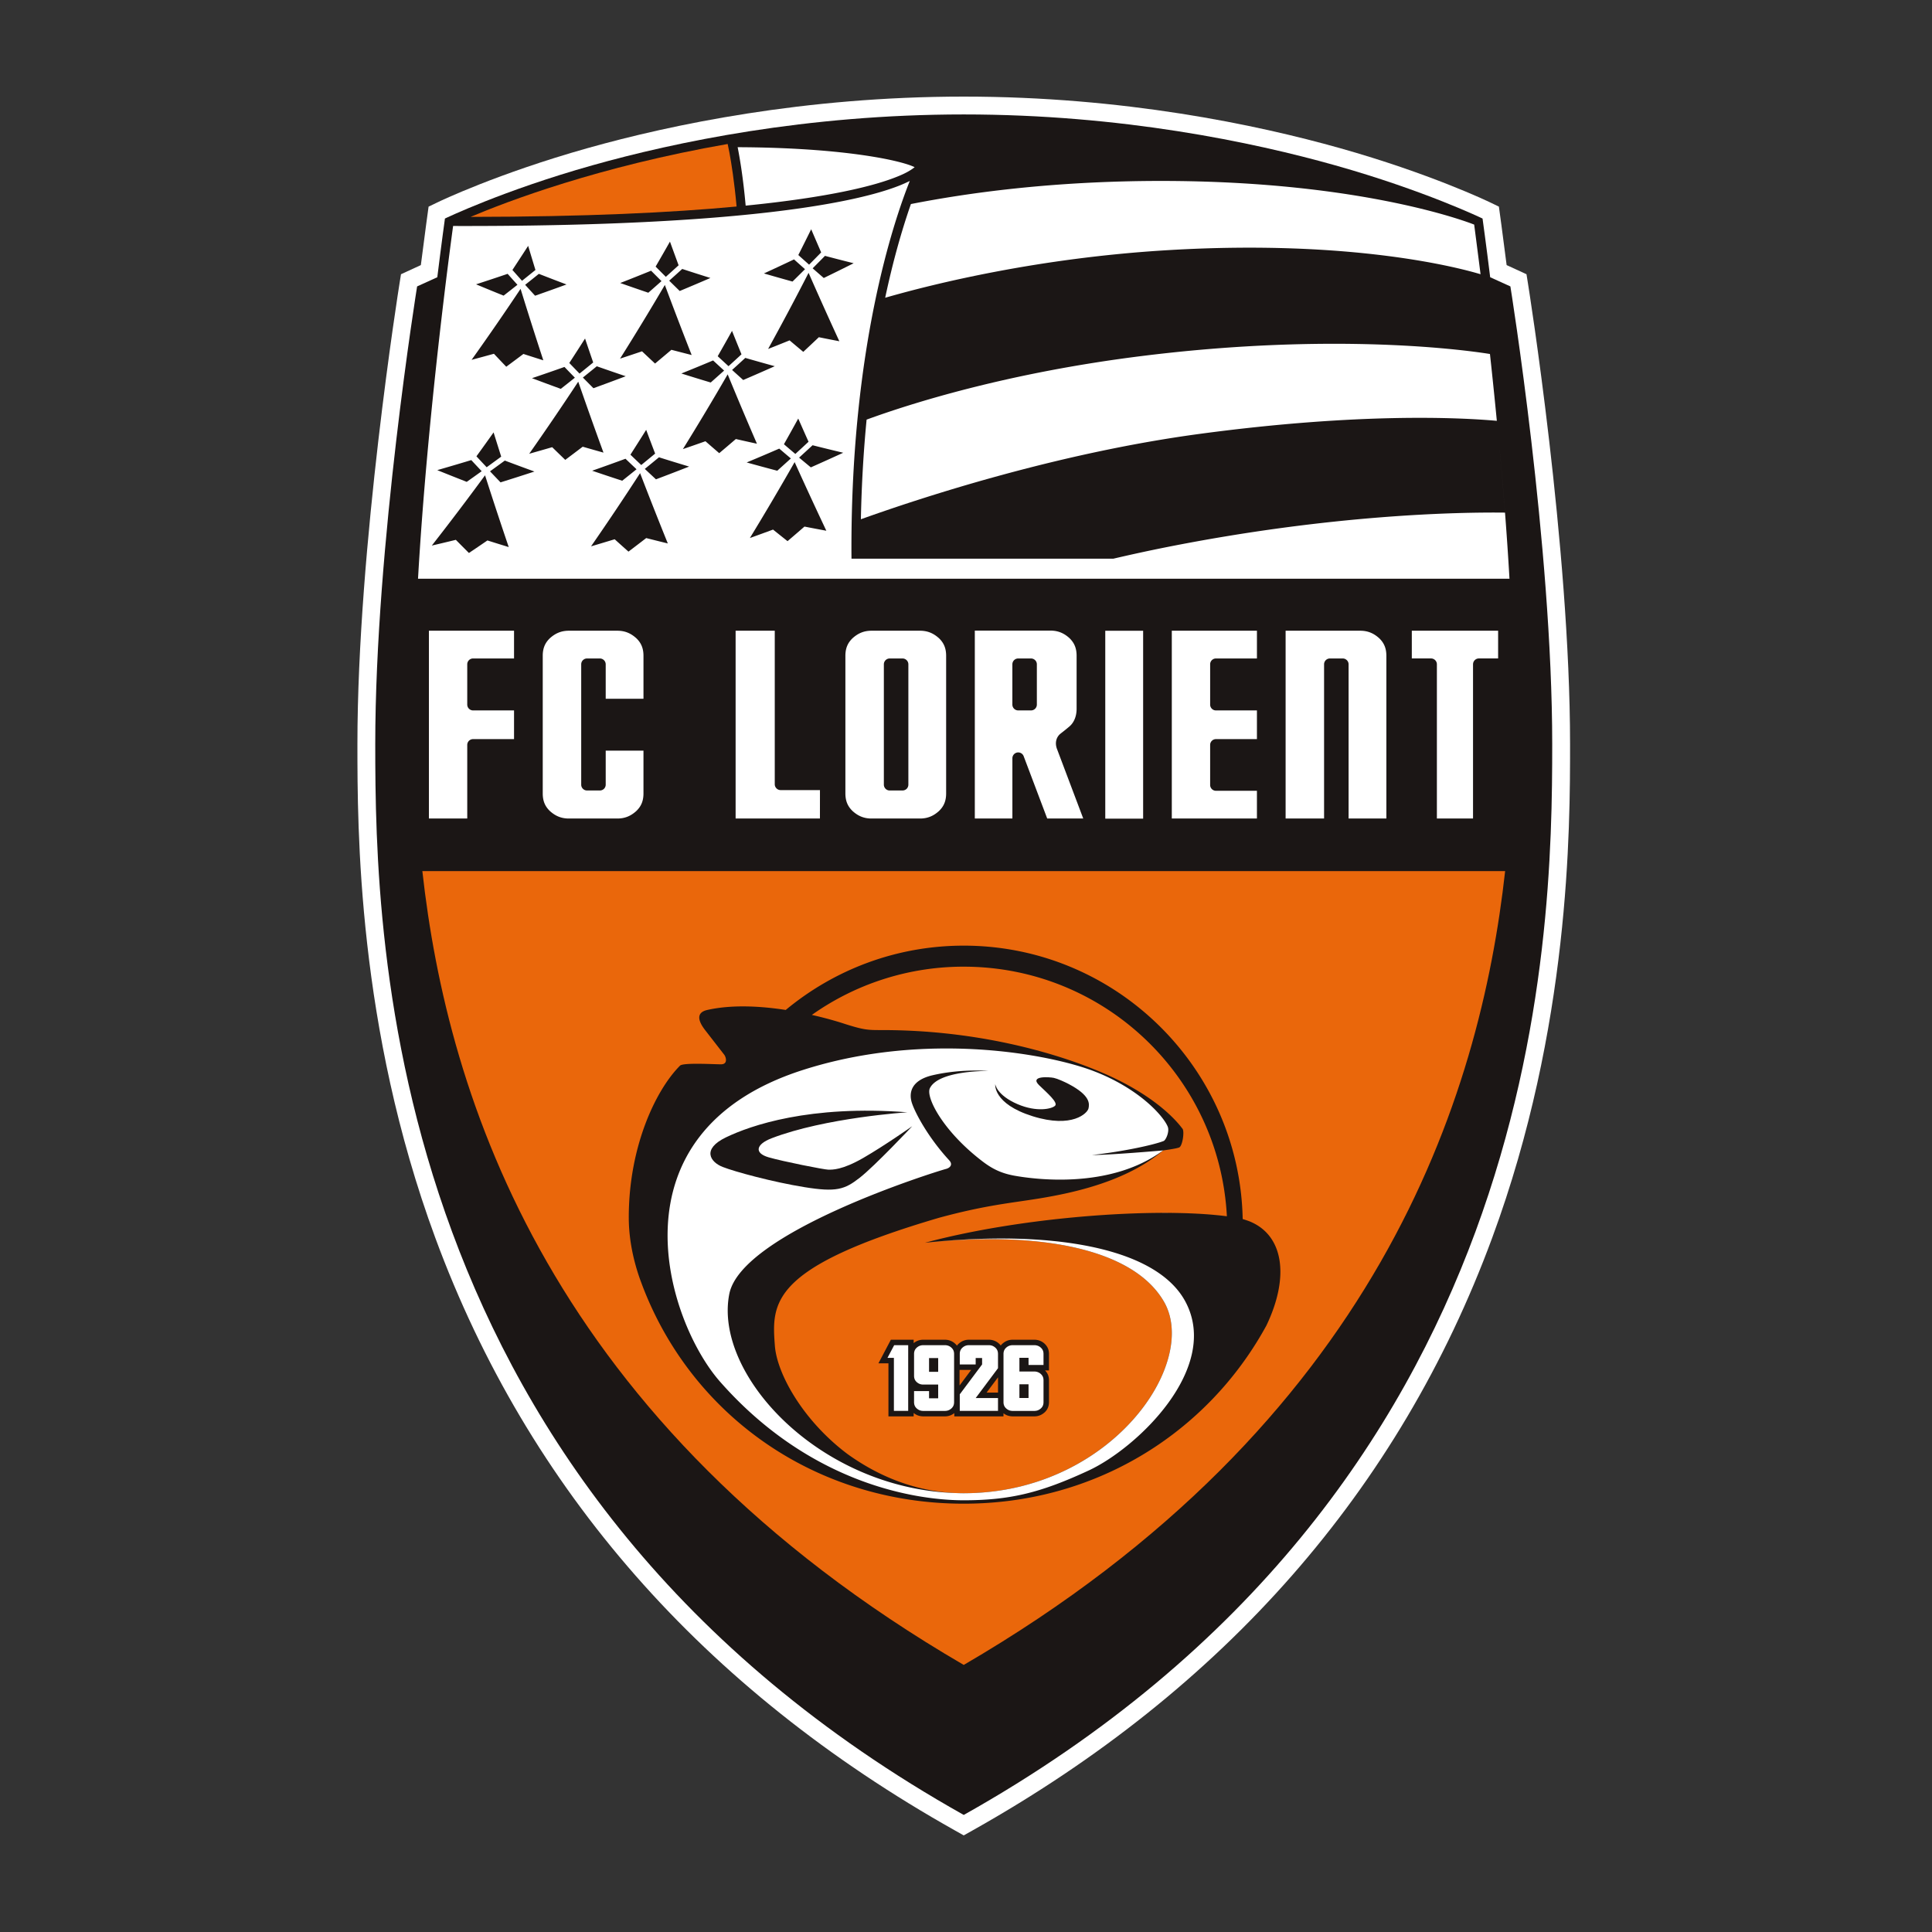 <svg xmlns="http://www.w3.org/2000/svg" viewBox="0 0 400 400">
  <rect x="0" y="0" width="400" height="400" fill="#333333" stroke="none"/>
  <g fill="none" fill-rule="nonzero">
    <path fill="#FFF" d="m199.531 380-1.806-1.016c-52.16-29.28-88.36-70.554-107.595-122.684C74 212.603 74 171.583 74 154.066c0-40.858 8.627-94.814 8.713-95.355l.308-1.934s3.299-1.526 4.112-1.892c.724-5.764 1.601-12.101 1.601-12.101l1.779-.86c.5-.245 12.5-6.005 31.127-11.252C138.927 25.805 166.472 20 199.531 20c33.056 0 60.604 5.805 77.894 10.672 18.624 5.247 30.622 11.007 31.127 11.252l1.779.857s.88 6.34 1.6 12.104c.814.366 4.113 1.892 4.113 1.892l.308 1.934c.089.541 8.713 54.497 8.713 95.355 0 17.517 0 58.537-16.13 102.234-19.237 52.13-55.437 93.405-107.595 122.684L199.531 380Z"/>
    <path fill="#1B1615" d="M312.71 59.3c-1.401-.652-4.184-1.9-4.184-1.9-.838-6.813-1.58-12.152-1.58-12.152s-11.997-5.804-30.522-11.021c-17.065-4.806-44.252-10.533-76.892-10.533-32.64 0-59.83 5.727-76.889 10.533-18.527 5.217-30.525 11.021-30.525 11.021s-.741 5.34-1.58 12.151c0 0-2.782 1.249-4.18 1.9 0 0-8.666 53.735-8.666 94.768 0 41.02 1.79 154.303 121.84 221.697C319.586 308.37 321.37 195.087 321.37 154.067c0-41.033-8.66-94.767-8.66-94.767"/>
    <path fill="#EA670B" d="M199.532 344.705c85.785-49.965 106.9-117.553 112.09-164.35H87.444c5.19 46.794 26.305 114.388 112.088 164.35"/>
    <path fill="#FFF" d="M276.02 71.176c-10.874.006-24.095.62-39.161 2.478-28.248 3.482-48.462 9.94-57.439 13.225-.613 6.318-1.032 13.202-1.184 20.628 12.103-4.34 40.387-13.686 70.28-17.695 33.012-4.422 53.865-3.357 61.387-2.685a1139.2 1139.2 0 0 0-1.122-11.045c-.101-.938-.202-1.882-.302-2.79-2.74-.443-14.338-2.125-32.46-2.116ZM240.402 37.462c-22.717 0-40.434 2.547-51.808 4.784-1.11 3.172-2.422 7.359-3.74 12.556a192.491 192.491 0 0 0-1.587 6.845c10.227-2.941 31.862-8.28 58.68-9.864 38.397-2.273 60.635 3.799 64.584 4.994-.024-.188-.057-.472-.08-.655-.601-4.732-1.21-9.402-1.22-9.478a1448.682 1448.682 0 0 0-.016-.142s-3.872-1.869-10.854-4.468c6.98 2.6 10.851 4.468 10.851 4.468v.003l-.005-.003c-.178-.077-22.38-9.04-64.805-9.04ZM185.753 36.574c-4.764 1.934-14.185 4.29-31.372 6-.535-5.994-1.279-10.192-1.66-12.099 12.532.05 21.877.944 28.104 1.979 3.208.53 5.591 1.104 7.131 1.606.61.2 1.082.389 1.41.55-.566.477-1.712 1.22-3.613 1.964"/>
    <path fill="#EA670B" d="M150.655 29.812c.044.186.177.79.372 1.826.39 2.106 1.007 5.93 1.476 11.118-13.405 1.26-31.322 2.126-55.069 2.148 7.512-3.185 26.47-10.433 53.22-15.092"/>
    <path fill="#FFF" d="m93.81 46.788 2.598.003c38.114-.003 61.403-2.142 75.377-4.65 6.984-1.25 11.637-2.59 14.673-3.819a31.14 31.14 0 0 0 1.903-.857c-3.49 8.757-12.081 34.524-12.081 76.007 0 .724.003 1.456.014 2.195h54.222c3.53-.825 7.128-1.61 10.777-2.34 34.457-6.867 60.845-7.308 70.305-7.195-.378-4.883-.791-9.714-1.227-14.387.84 9.018 1.61 18.63 2.15 28.078H86.547c1.926-33.733 6.785-69.56 7.265-73.035"/>
    <g fill="#1B1615">
      <path d="M153.518 73.36a933.18 933.18 0 0 1-1.962-4.857 450.043 450.043 0 0 1-2.963 5.247c.744.691 1.49 1.377 2.237 2.065.901-.816 1.795-1.634 2.688-2.456M147.145 79.195a587.32 587.32 0 0 0 2.774-2.47c-.763-.696-1.52-1.396-2.28-2.098a445.551 445.551 0 0 1-6.568 2.7c2.017.636 4.04 1.26 6.074 1.868M153.873 78.676a533.04 533.04 0 0 0 6.532-2.856c-2.04-.563-4.07-1.134-6.099-1.72-.904.835-1.82 1.668-2.736 2.495.763.696 1.532 1.387 2.303 2.08M150.657 77.505a577.151 577.151 0 0 1-9.27 15.477c1.562-.535 3.119-1.079 4.67-1.628.946.83 1.895 1.648 2.85 2.47a503.239 503.239 0 0 0 3.443-2.928c1.454.33 2.905.655 4.365.971a816.495 816.495 0 0 1-6.058-14.362M140.727 60.248a519.898 519.898 0 0 0 6.357-2.697 433.597 433.597 0 0 1-5.836-1.867c-.896.81-1.792 1.62-2.697 2.428.722.713 1.449 1.426 2.176 2.136M140.499 54.924c-.6-1.632-1.201-3.266-1.792-4.9a538.18 538.18 0 0 1-2.967 5.172c.702.704 1.407 1.415 2.115 2.12.882-.797 1.767-1.593 2.644-2.392M136.956 58.2c-.719-.712-1.44-1.434-2.154-2.153a478.937 478.937 0 0 1-6.393 2.548c1.934.68 3.871 1.351 5.819 2.011.913-.799 1.823-1.603 2.728-2.405M135.621 75.268a494.512 494.512 0 0 0 3.385-2.844c1.399.364 2.794.724 4.196 1.08A894.552 894.552 0 0 1 137.649 59a570.198 570.198 0 0 1-9.273 15.25c1.52-.497 3.036-1.002 4.545-1.515.896.846 1.795 1.69 2.7 2.533M104.815 75.929c1.188-.88 2.375-1.76 3.552-2.647 1.37.444 2.747.882 4.123 1.318a879 879 0 0 1-4.711-14.798A573.216 573.216 0 0 1 97.639 74.5c1.546-.414 3.089-.833 4.626-1.255.844.897 1.696 1.793 2.55 2.684M107.13 58.964c-.68-.755-1.355-1.51-2.026-2.27a462.61 462.61 0 0 1-6.54 2.173c1.895.79 3.793 1.57 5.702 2.341a377.56 377.56 0 0 0 2.863-2.244M110.781 61.225a501.65 501.65 0 0 0 6.507-2.328 499.528 499.528 0 0 1-5.724-2.2 327.39 327.39 0 0 1-2.836 2.27c.68.757 1.368 1.506 2.053 2.258M110.859 55.898a923.802 923.802 0 0 1-1.51-4.995c-1.08 1.665-2.167 3.33-3.257 4.992.657.743 1.32 1.493 1.986 2.236.93-.743 1.86-1.49 2.78-2.233M122.599 97.458a544.92 544.92 0 0 0 6.224 2.073c.99-.79 1.98-1.579 2.963-2.375-.763-.724-1.523-1.449-2.286-2.176a482.12 482.12 0 0 1-6.901 2.478M135.64 93.912a616.976 616.976 0 0 1-1.856-4.92 617.99 617.99 0 0 1-3.26 5.145c.743.716 1.493 1.429 2.239 2.142.963-.788 1.92-1.576 2.877-2.367M122.369 113.116c1.634-.485 3.263-.974 4.892-1.468.949.855 1.9 1.71 2.858 2.559 1.229-.93 2.455-1.868 3.673-2.805 1.49.374 2.98.749 4.473 1.115a899.432 899.432 0 0 1-5.74-14.557 598.594 598.594 0 0 1-10.156 15.156M133.498 97.084l2.312 2.156c2.3-.866 4.592-1.748 6.87-2.64-2.09-.63-4.173-1.27-6.249-1.922-.971.805-1.95 1.606-2.933 2.406M122.865 80.377c2.237-.816 4.465-1.64 6.682-2.481a524.093 524.093 0 0 1-5.988-2.062c-.955.78-1.917 1.557-2.88 2.331.727.738 1.454 1.476 2.186 2.212M122.815 75.046a612.65 612.65 0 0 1-1.687-4.958 521.836 521.836 0 0 1-3.26 5.064c.702.732 1.41 1.465 2.117 2.195.949-.763 1.892-1.532 2.83-2.3M110.143 78.298c1.981.747 3.97 1.482 5.963 2.21.977-.767 1.948-1.535 2.916-2.31a271.854 271.854 0 0 1-2.156-2.225c-2.23.79-4.47 1.565-6.723 2.325M119.719 79.025c-3.294 5-6.68 9.978-10.15 14.92 1.587-.446 3.174-.899 4.755-1.36.9.88 1.801 1.754 2.706 2.628 1.21-.907 2.414-1.817 3.613-2.727 1.431.413 2.863.821 4.3 1.223a909.198 909.198 0 0 1-5.224-14.684M89.404 112.953a464.21 464.21 0 0 0 4.973-1.185c.899.91 1.803 1.814 2.708 2.722 1.285-.86 2.564-1.726 3.832-2.597 1.468.466 2.941.92 4.412 1.373a885.833 885.833 0 0 1-4.906-14.862 592.678 592.678 0 0 1-11.019 14.549M99.73 97.558c-.722-.763-1.441-1.532-2.157-2.3-2.339.707-4.686 1.398-7.042 2.078 2.025.819 4.062 1.626 6.102 2.428a439.76 439.76 0 0 0 3.096-2.206M101.452 97.586c.725.76 1.452 1.52 2.178 2.283 2.35-.732 4.687-1.481 7.018-2.242a570.423 570.423 0 0 1-6.13-2.27c-1.018.744-2.042 1.485-3.066 2.229M98.641 94.475c.702.755 1.41 1.51 2.118 2.265 1.004-.733 2.011-1.466 3.01-2.198-.527-1.67-1.057-3.34-1.576-5.017a581.64 581.64 0 0 1-3.552 4.95M165.444 94.747c.81.675 1.618 1.349 2.431 2.018a541.999 541.999 0 0 0 6.704-3.028 459.96 459.96 0 0 1-6.343-1.554c-.93.855-1.857 1.71-2.792 2.564M155.255 111.393c1.604-.577 3.205-1.16 4.795-1.748.996.802 1.998 1.596 3.002 2.395a526 526 0 0 0 3.505-3.016c1.507.294 3.016.58 4.528.86a934.2 934.2 0 0 1-6.565-14.207 602.654 602.654 0 0 1-9.265 15.716M162.306 91.975c.782.675 1.57 1.343 2.359 2.012.915-.84 1.828-1.682 2.735-2.528-.718-1.598-1.426-3.2-2.133-4.803a552.135 552.135 0 0 1-2.961 5.32M163.738 94.92c-.802-.68-1.604-1.36-2.403-2.04a486.505 486.505 0 0 1-6.743 2.866c2.1.583 4.212 1.155 6.33 1.715.943-.846 1.88-1.693 2.816-2.542M166.668 55.734c-.76-.677-1.518-1.349-2.273-2.029-2.067.98-4.142 1.954-6.232 2.908 1.965.57 3.94 1.133 5.919 1.68.868-.855 1.726-1.707 2.586-2.56M170.014 52.257a803.227 803.227 0 0 1-2.067-4.79 596.547 596.547 0 0 1-2.664 5.334c.741.669 1.485 1.332 2.231 1.995.838-.844 1.674-1.69 2.5-2.539M170.553 57.557a474.05 474.05 0 0 0 6.187-3.055 422.898 422.898 0 0 1-5.938-1.529c-.843.863-1.695 1.72-2.55 2.578.763.671 1.532 1.34 2.3 2.006M173.777 70.651a894.92 894.92 0 0 1-6.37-14.162 574.042 574.042 0 0 1-8.378 15.76c1.49-.585 2.969-1.179 4.448-1.778.938.796 1.884 1.587 2.833 2.378a566.79 566.79 0 0 0 3.224-3.033c1.41.286 2.825.563 4.243.835"/>
    </g>
    <g fill="#FFF">
      <path d="M88.803 169.466h7.936v-15.237c0-.666.538-1.204 1.207-1.204h8.48v-5.938h-8.48a1.212 1.212 0 0 1-1.207-1.224v-8.338a1.204 1.204 0 0 1 1.207-1.196h8.48v-5.743H88.803v38.88ZM160.759 163.22a1.196 1.196 0 0 1-.353-.855v-31.78h-8.105v38.88h17.456l.006-5.885h-8.15c-.32 0-.63-.127-.855-.36M201.825 130.56v38.906h7.78v-12.462a1.21 1.21 0 0 1 1.205-1.223c.485 0 .938.294 1.121.76l4.883 12.925h7.46l-5.376-14.243c-.613-1.473-.138-2.678.652-3.313.686-.541.936-.721 1.846-1.49.944-.796 1.487-2.068 1.504-3.608v-11.11c-.017-1.54-.494-2.639-1.504-3.607-1.124-1.013-2.298-1.49-3.733-1.535h-15.838Zm8.982 5.77h2.656c.322 0 .627.13.857.36.225.222.35.527.35.849v8.335c0 .32-.128.63-.353.856a1.216 1.216 0 0 1-.854.355h-2.656a1.212 1.212 0 0 1-1.207-1.21v-8.336c0-.32.128-.63.35-.854.225-.225.538-.356.857-.356ZM180.262 130.586c-1.434.041-2.605.521-3.729 1.534v-.003c-1.015.968-1.49 2.067-1.504 3.607v28.597c.014 1.54.489 2.645 1.504 3.61 1.124 1.016 2.295 1.493 3.73 1.535h10.388c1.435-.042 2.605-.52 3.732-1.535 1.015-.965 1.49-2.07 1.505-3.61v-28.597c-.014-1.54-.49-2.639-1.505-3.607v.003c-1.127-1.013-2.297-1.493-3.732-1.534h-10.389Zm3.94 5.743h2.656c.324 0 .63.13.858.36.224.223.35.528.352.85v24.92c0 .317-.13.628-.352.855a1.238 1.238 0 0 1-.858.347h-2.655a1.19 1.19 0 0 1-.855-.353 1.219 1.219 0 0 1-.355-.849v-24.92a1.216 1.216 0 0 1 1.21-1.21ZM285.526 132.12c-1.123-1.013-2.297-1.493-3.729-1.534h-15.625v38.88h7.964v-31.927a1.21 1.21 0 0 1 1.207-1.21h2.658c.322 0 .627.13.855.361.23.222.352.527.355.85v31.926h7.822v-33.742c-.016-1.54-.49-2.638-1.507-3.607v.003ZM228.835 169.49h7.839V130.59h-7.84zM242.609 169.466h17.625v-5.744h-8.48c-.665 0-1.2-.53-1.206-1.196v-8.297c0-.666.538-1.204 1.207-1.204h8.48v-5.938h-8.48a1.204 1.204 0 0 1-1.207-1.207v-8.355a1.202 1.202 0 0 1 1.207-1.196h8.48v-5.743h-17.626v38.88ZM292.3 130.586v5.738h3.982a1.214 1.214 0 0 1 1.21 1.21v31.932h7.483v-31.932h.003c0-.32.125-.625.352-.852.23-.228.53-.358.852-.358h3.988v-5.738H292.3ZM131.72 132.12c-1.123-1.013-2.297-1.493-3.729-1.534H117.6c-1.432.041-2.606.521-3.733 1.534v-.003c-1.012.968-1.487 2.067-1.498 3.607v28.597c.011 1.54.486 2.644 1.498 3.61 1.127 1.016 2.3 1.493 3.733 1.535h10.391c1.432-.042 2.606-.52 3.73-1.535 1.015-.966 1.49-2.07 1.503-3.61v-8.91h-7.819v7.048c0 .317-.13.627-.355.855a1.22 1.22 0 0 1-.852.347h-2.658c-.325 0-.625-.122-.855-.353a1.193 1.193 0 0 1-.352-.849v-24.92c0-.32.125-.63.352-.855.225-.224.533-.355.855-.355h2.652c.325 0 .63.13.858.36.227.223.35.528.355.85v7.128h7.82v-8.943c-.015-1.54-.489-2.639-1.505-3.607v.003Z"/>
    </g>
    <path fill="#1B1615" d="m184.443 277.378-.316.602-1.382 2.622-.877 1.66h2.075v10.982h5.22v-.702c.555.452 1.176.68 1.914.702h4.662a3.054 3.054 0 0 0 1.84-.674v.674h10.18v-.64c.536.41 1.13.618 1.835.64h4.658c.775-.025 1.435-.297 2.05-.849.584-.558.872-1.232.88-2.081v-4.56c-.008-.804-.265-1.456-.818-2.016h.819v-3.441c-.009-.835-.297-1.512-.9-2.09a3.065 3.065 0 0 0-2.064-.829h-4.658c-.772.022-1.435.291-2.054.852a3.623 3.623 0 0 0-.317.343 2.859 2.859 0 0 0-.33-.368 3.063 3.063 0 0 0-2.061-.827h-4.293c-.771.022-1.434.291-2.053.852a2.477 2.477 0 0 0-.333.374 3.069 3.069 0 0 0-2.417-1.226h-4.662a3.02 3.02 0 0 0-1.878.705v-.705h-4.72Zm14.224 6.248h2.408l-2.408 3.222v-3.222Zm7.964 1.532v3.163h-2.37l2.37-3.163Z"/>
    <g fill="#FFF">
      <path d="M209.593 278.507c-.5.017-.91.18-1.303.538-.352.339-.52.725-.525 1.263v10.006c.006.538.173.924.525 1.263.394.355.804.521 1.303.535h4.626c.5-.014.91-.18 1.304-.535.355-.339.522-.725.525-1.263v-4.554c-.003-.535-.17-.92-.525-1.262a1.959 1.959 0 0 0-1.304-.539h-3.16v-2.841h1.89v1.488h3.099v-2.298c-.003-.538-.17-.924-.525-1.263a1.931 1.931 0 0 0-1.304-.538h-4.626Zm1.465 8.092h1.89v2.844h-1.89v-2.844ZM188.03 292.112h-2.957v-10.98h-1.33l1.386-2.625h2.902zM191.077 278.507c-.502.017-.91.18-1.304.538-.355.339-.519.725-.527 1.263v4.553c.008.538.172.924.527 1.263.394.352.802.521 1.304.535h3.164v2.842h-1.89v-1.487h-3.105v2.3c.008.538.172.924.527 1.263.394.355.802.521 1.304.535h4.626c.5-.014.91-.18 1.304-.535.356-.339.522-.725.528-1.263v-10.006c-.006-.538-.172-.924-.528-1.263a1.931 1.931 0 0 0-1.304-.538h-4.626Zm1.274 2.67h1.89v2.846h-1.89v-2.846ZM206.627 292.112h-7.916v-3.433l4.623-6.185v-1.326h-1.33v1.326h-3.293v-2.186c.005-.538.172-.924.524-1.263.394-.358.805-.521 1.305-.538h4.259c.502.017.91.18 1.307.538.35.339.516.725.521 1.263v2.963l-4.622 6.183h4.622v2.658Z"/>
    </g>
    <path fill="#1B1615" d="M199.533 195.786c-13.998 0-26.843 5.006-36.854 13.313-5.233-.807-11.197-1.146-16.297.017-1.043.241-2.824 1.035-.371 4.187l3.923 5.053c.377.483.828 1.998-.668 1.998-1.493 0-7.814-.383-8.472.275-5.005 5.003-10.613 16.743-10.613 31.402 0 4.146.79 8.394 2.253 12.614 0 0 .55 1.51.827 2.204 10.444 26.61 35.888 44.473 66.272 44.473 21.913 0 41.159-9.453 54.173-24.598a71.3 71.3 0 0 0 8.488-12.287c4.878-10.178 3.523-18.766-3.538-21.588-.439-.163-.89-.316-1.37-.455-.622-31.313-26.281-56.608-57.753-56.608Zm0 4.354c29.163 0 52.98 22.886 54.478 51.671-14.89-1.917-42.66.15-62.51 5.492a156.6 156.6 0 0 1 4.595-.41c21.674-1.585 38.985 2.374 44.89 12.602 6.01 10.42-5.075 30.035-25.65 37.069-.089.03-.18.06-.272.094-.547.183-1.102.356-1.665.52-.469.138-.943.274-1.42.396a56.13 56.13 0 0 1-.65.17c-.721.171-1.448.338-2.187.482l-.08.017a49.715 49.715 0 0 1-7.936.89c-.527.01-1.057.025-1.593.025-8.701 0-16.9-2.944-24.106-8.146-9.196-6.923-14.554-16.585-14.995-22.36-.688-8.951-1-16.246 33.985-26.524 9.693-2.636 14.986-3.058 20.752-4.001 7.259-1.19 18.142-3.563 25.642-9.942 0 0 2.74-.364 3.33-.616.7-.289 1.11-3.352.689-3.871-.472-.583-4.818-6.784-17.69-12.065-9.54-3.918-25.29-8.366-44.463-8.366-3.003 0-3.749.025-8.185-1.412-1.382-.447-3.644-1.101-6.405-1.726a54.281 54.281 0 0 1 31.446-9.99Z"/>
    <path fill="#FFF" d="M199.532 200.139a54.281 54.281 0 0 0-31.446 9.99h.002a54.281 54.281 0 0 1 31.444-9.99Zm39.408 16.83Zm-45.066.126c-8.69.167-18.21 1.404-27.697 4.451-40.537 13.017-28.222 51.897-17.076 64.542 18.788 21.313 40.803 24.528 50.407 24.528 9.6 0 15.957-1.553 25.905-6.173 9.947-4.617 27.29-21.077 20.07-34.849-6.09-11.628-28.684-15-53.977-12.292 1.555-.16 3.085-.299 4.59-.41 21.674-1.584 38.985 2.375 44.89 12.603 6.01 10.42-5.075 30.035-25.65 37.069-.089.03-.18.06-.272.094a43.16 43.16 0 0 1-1.665.52c-.469.138-.943.274-1.42.396-.217.058-.433.114-.65.17-.721.171-1.448.337-2.187.482l-.08.016a49.715 49.715 0 0 1-7.936.89c-.527.012-1.057.026-1.593.026-6.525 0-12.768-1.655-18.522-4.677 5.213 2.738 10.827 4.352 16.688 4.632.61.021 1.218.047 1.833.047-.613 0-1.224-.018-1.833-.047-28.244-.992-49.976-24.61-46.706-41.211 2.53-12.84 43.087-25.428 44.81-25.87.924-.23 1.532-.923.72-1.805-4.377-4.75-7.002-9.755-7.684-11.75-.733-2.109-.311-4.808 4.276-5.868 5.968-1.38 11.564-.876 11.564-.876s-10.322-.176-12.153 3.562c-.91 1.84 2.68 8.871 10.836 15.117 1.845 1.412 3.693 2.467 6.657 3.002 3.526.63 19.57 3.049 30.789-5.227l.003-.002h.001s.684-.091 1.442-.214c-.757.122-1.441.213-1.441.213s-10.857.95-14.703.95c6.579-.736 12.84-2.121 14.811-2.904.469-.186 1.249-1.978.844-2.969-.89-2.203-5.938-7.921-15.4-11.528-5.84-2.224-18.009-4.916-32.49-4.638Zm20.136.19Zm28.409 13.732c1.511 1.455 2.232 2.464 2.409 2.683.053.065.093.169.121.303a.73.73 0 0 0-.12-.305c-.176-.218-.898-1.227-2.41-2.68Zm2.485 4.704c-.138.867-.417 1.704-.767 1.847-.147.064-.427.134-.766.204.34-.07.623-.14.77-.203.35-.144.626-.982.763-1.848Zm6.023.635a54.329 54.329 0 0 1 3.084 15.455c-12.098-1.557-32.698-.484-50.645 2.838 17.947-3.321 38.544-4.393 50.646-2.835a54.335 54.335 0 0 0-3.085-15.458Zm-36.52 11.888c-2.36.372-4.717.698-7.33 1.125 2.61-.426 4.97-.753 7.33-1.125Zm-8.268 1.273Zm-23.331 6.363c-13.298 4.788-18.903 8.982-21.15 13.155 2.248-4.172 7.856-8.365 21.15-13.155Zm-21.15 13.156Zm-.695 1.568Zm-.436 1.602Zm-.265 3.206c.008 1.032.083 2.079.165 3.15-.082-1.07-.157-2.119-.165-3.15Zm1.426 8.24Zm1.29 2.844Zm1.693 2.941Zm7.49 8.864a44.89 44.89 0 0 0 3.267 2.712 47.75 47.75 0 0 0-.001-.001 44.897 44.897 0 0 1-3.265-2.71Zm6.013 4.555Z"/>
    <path fill="#1B1615" d="M166.554 245.787c6.565 1.063 8.313.51 11.435-1.942 3.127-2.431 10.877-10.675 10.877-10.675s-5.685 3.996-10.122 6.56c-4.443 2.558-6.438 2.436-7.25 2.436-.816 0-9.377-1.69-12.373-2.561-3.006-.877-2.625-2.686.624-3.938 11.143-4.284 28.12-5.38 28.12-5.38-20.248-1.557-32.499 2.755-37.56 5.189-5.061 2.439-3.25 5.125-.685 6.127 2.56 1.004 10.375 3.124 16.934 4.184M213.792 231.103c8.25 2.58 11.377-.658 11.574-1.626.194-.946.432-2.653-4.107-5.042-.877-.463-2.325-1.11-3.072-1.27-.89-.19-5.133-.495-3.035 1.528 1.684 1.615 3.95 3.58 3.293 4.234-.652.655-3.768 1.393-7.77-.324-4.339-1.868-4.62-4.14-4.62-4.14s-.53 4.045 7.737 6.64"/>
  </g>
</svg>
